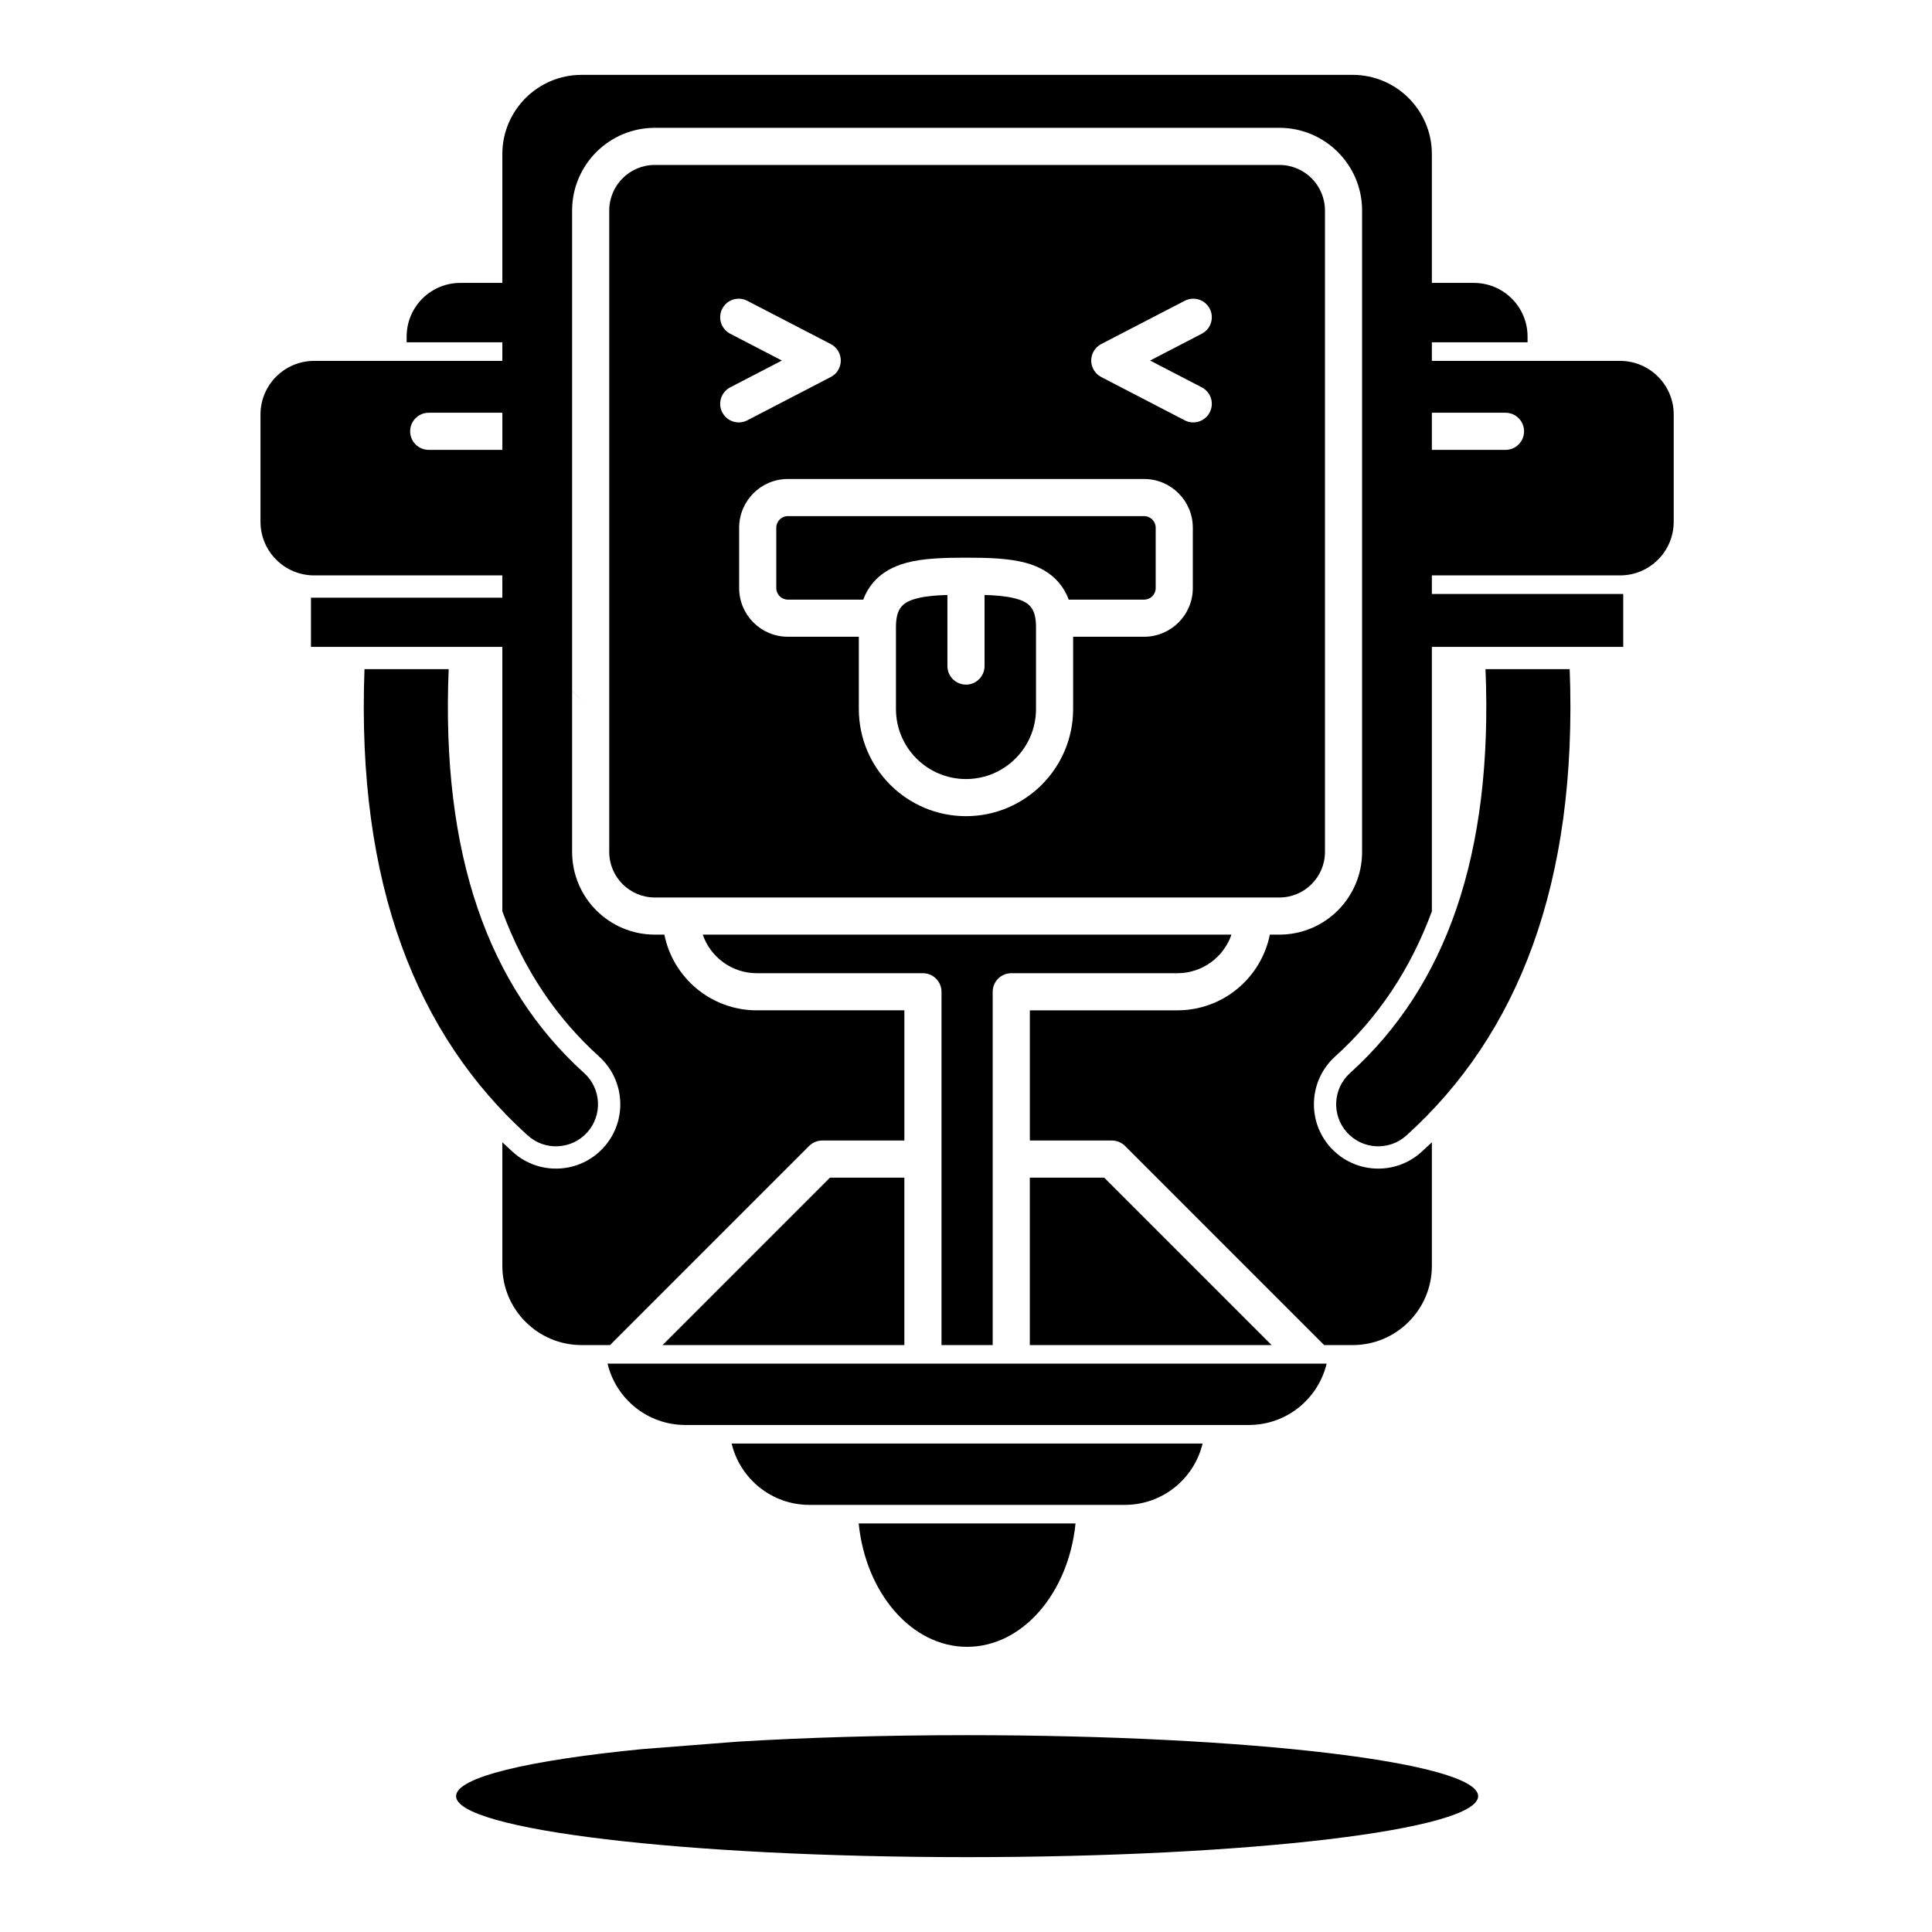 <?xml version="1.0" encoding="UTF-8"?>
<!-- Uploaded to: ICON Repo, www.iconrepo.com, Generator: ICON Repo Mixer Tools -->
<svg fill="#000000" width="800px" height="800px" version="1.1" viewBox="144 144 512 512" xmlns="http://www.w3.org/2000/svg">
 <path d="m339.44 605.56c18.301-1.105 38.977-1.723 60.852-1.723 74.746 0 135.43 7.242 135.43 16.164 0 8.918-60.684 16.16-135.43 16.16-74.742 0-135.43-7.242-135.43-16.16 0-5.016 19.195-9.504 49.285-12.465zm89.586-57.832c-1.859 18.441-14.023 32.699-28.734 32.699-14.707 0-26.875-14.258-28.73-32.699zm33.668-21.176h-124.8c2.219 9.32 10.605 16.258 20.602 16.258h83.598c9.992 0 18.379-6.938 20.602-16.258zm32.883-21.176h-190.57c2.223 9.32 10.609 16.258 20.602 16.258h149.36c9.992 0 18.379-6.938 20.602-16.258zm-111.91-49.289h-19.715l-44.367 44.371h64.082zm-106.54-237.11v-34.145c0-11.582 9.406-20.992 20.992-20.992h204.35c11.586 0 20.992 9.41 20.992 20.992v34.145h11.145c7.844 0 14.211 6.367 14.211 14.207v1.535h-25.355v4.922h49.879c7.844 0 14.211 6.367 14.211 14.207v28.418c0 7.852-6.367 14.219-14.211 14.219h-49.879v4.922h50.715v14.02h-50.715v70.082c-5.723 15.469-14.297 28.23-25.645 38.484-6.981 6.309-7.527 17.102-1.219 24.09 6.309 6.977 17.098 7.527 24.082 1.219 0.941-0.855 1.871-1.723 2.781-2.586v32.754c0 11.582-9.406 20.992-20.992 20.992h-7.555l-52.766-52.773c-0.922-0.914-2.172-1.438-3.477-1.438h-21.754v-34.5h39.109c12.105 0 22.211-8.629 24.496-20.062h2.527c12.098 0 21.922-9.82 21.922-21.922v-169.97c0-12.102-9.824-21.922-21.922-21.922h-165.51c-12.102 0-21.922 9.82-21.922 21.922v127.32l4.918 4.922-4.918-4.902v42.629c0 12.102 9.82 21.922 21.922 21.922h2.527c2.285 11.434 12.391 20.062 24.496 20.062h39.109v34.5h-21.754c-1.305 0-2.555 0.523-3.481 1.438l-52.766 52.773h-7.551c-11.586 0-20.992-9.41-20.992-20.992v-32.754c0.91 0.863 1.84 1.73 2.781 2.586 6.984 6.309 17.773 5.758 24.082-1.219 6.309-6.988 5.762-17.781-1.219-24.09-11.348-10.254-19.926-23.016-25.645-38.484v-70.082h-50.715v-13.035h50.715v-5.906h-49.879c-7.844 0-14.211-6.367-14.211-14.219v-28.418c0-7.84 6.367-14.207 14.211-14.207h49.879v-4.922h-25.359v-1.535c0-7.84 6.371-14.207 14.211-14.207zm193.22 172.71h-140.11c2.043 5.945 7.688 10.223 14.324 10.223h44.027c2.719 0 4.922 2.207 4.922 4.922v93.629h13.566v-93.629c0-2.715 2.203-4.922 4.922-4.922h44.027c6.633 0 12.281-4.277 14.324-10.223zm-53.434 64.402v44.371h64.082l-44.367-44.371zm-154.01-134.76c-2.019 49.148 10.477 84.074 35.902 107.04 4.566 4.133 4.922 11.18 0.801 15.746-4.125 4.562-11.18 4.93-15.746 0.797-29.5-26.648-45.41-66.68-43.266-123.58zm297.08 0h-22.309c2.019 49.148-10.477 84.074-35.902 107.04-4.566 4.133-4.926 11.18-0.801 15.746 4.125 4.562 11.18 4.93 15.742 0.797 29.504-26.648 45.414-66.68 43.27-123.58zm-254.53 5.785v-127.32c0-6.672 5.414-12.082 12.082-12.082h165.51c6.668 0 12.082 5.41 12.082 12.082v169.97c0 6.668-5.414 12.082-12.082 12.082h-165.51c-6.668 0-12.082-5.414-12.082-12.082zm66.145-14.367v19.148c0 15.676 12.727 28.398 28.398 28.398s28.395-12.723 28.395-28.398v-19.148h18.805c7.129 0 12.914-5.785 12.914-12.91v-15.98c0-7.133-5.785-12.918-12.914-12.918h-94.402c-7.129 0-12.914 5.785-12.914 12.918v15.98c0 7.125 5.785 12.91 12.914 12.91zm23.477-11.07c-2.859 0.078-5.5 0.285-7.793 0.836-1.801 0.434-3.356 1.035-4.391 2.254-1.047 1.23-1.453 3.012-1.453 5.441v21.688c0 10.246 8.316 18.559 18.559 18.559 10.238 0 18.555-8.312 18.555-18.559v-21.688c0-2.43-0.406-4.211-1.453-5.441-1.035-1.219-2.59-1.82-4.391-2.254-2.293-0.551-4.934-0.758-7.793-0.836v18.836c0 2.715-2.203 4.918-4.918 4.918-2.719 0-4.922-2.203-4.922-4.918zm32.145 1.23h19.977c1.699 0 3.074-1.375 3.074-3.07v-15.98c0-1.699-1.375-3.078-3.074-3.078h-94.402c-1.695 0-3.074 1.379-3.074 3.078v15.98c0 1.695 1.379 3.07 3.074 3.07h19.98c0.648-1.77 1.547-3.258 2.617-4.516 2.18-2.57 5.188-4.269 8.891-5.266 4.336-1.16 9.789-1.336 15.715-1.336 5.922 0 11.375 0.176 15.711 1.336 3.703 0.996 6.711 2.695 8.891 5.266 1.074 1.258 1.969 2.746 2.621 4.516zm96.238-39.684h19.516c2.715 0 4.918-2.203 4.918-4.922 0-2.715-2.203-4.918-4.918-4.918h-19.516zm-246.33-9.84v9.84h-19.516c-2.715 0-4.918-2.203-4.918-4.922 0-2.715 2.203-4.918 4.918-4.918zm60.383-20.941 13.699 7.106-13.699 7.106c-2.41 1.25-3.352 4.219-2.102 6.633 1.25 2.41 4.223 3.356 6.633 2.106l22.121-11.477c1.633-0.844 2.656-2.527 2.656-4.367s-1.023-3.523-2.656-4.367l-22.121-11.465c-2.41-1.25-5.383-0.316-6.633 2.094-1.25 2.414-0.309 5.383 2.102 6.633zm120.45-8.727-22.125 11.465c-1.629 0.844-2.656 2.527-2.656 4.367s1.027 3.523 2.656 4.367l22.125 11.477c2.406 1.25 5.379 0.305 6.629-2.106 1.25-2.414 0.309-5.383-2.102-6.633l-13.699-7.106 13.699-7.106c2.41-1.25 3.352-4.219 2.102-6.633-1.25-2.41-4.223-3.344-6.629-2.094z" fill-rule="evenodd"/>
</svg>